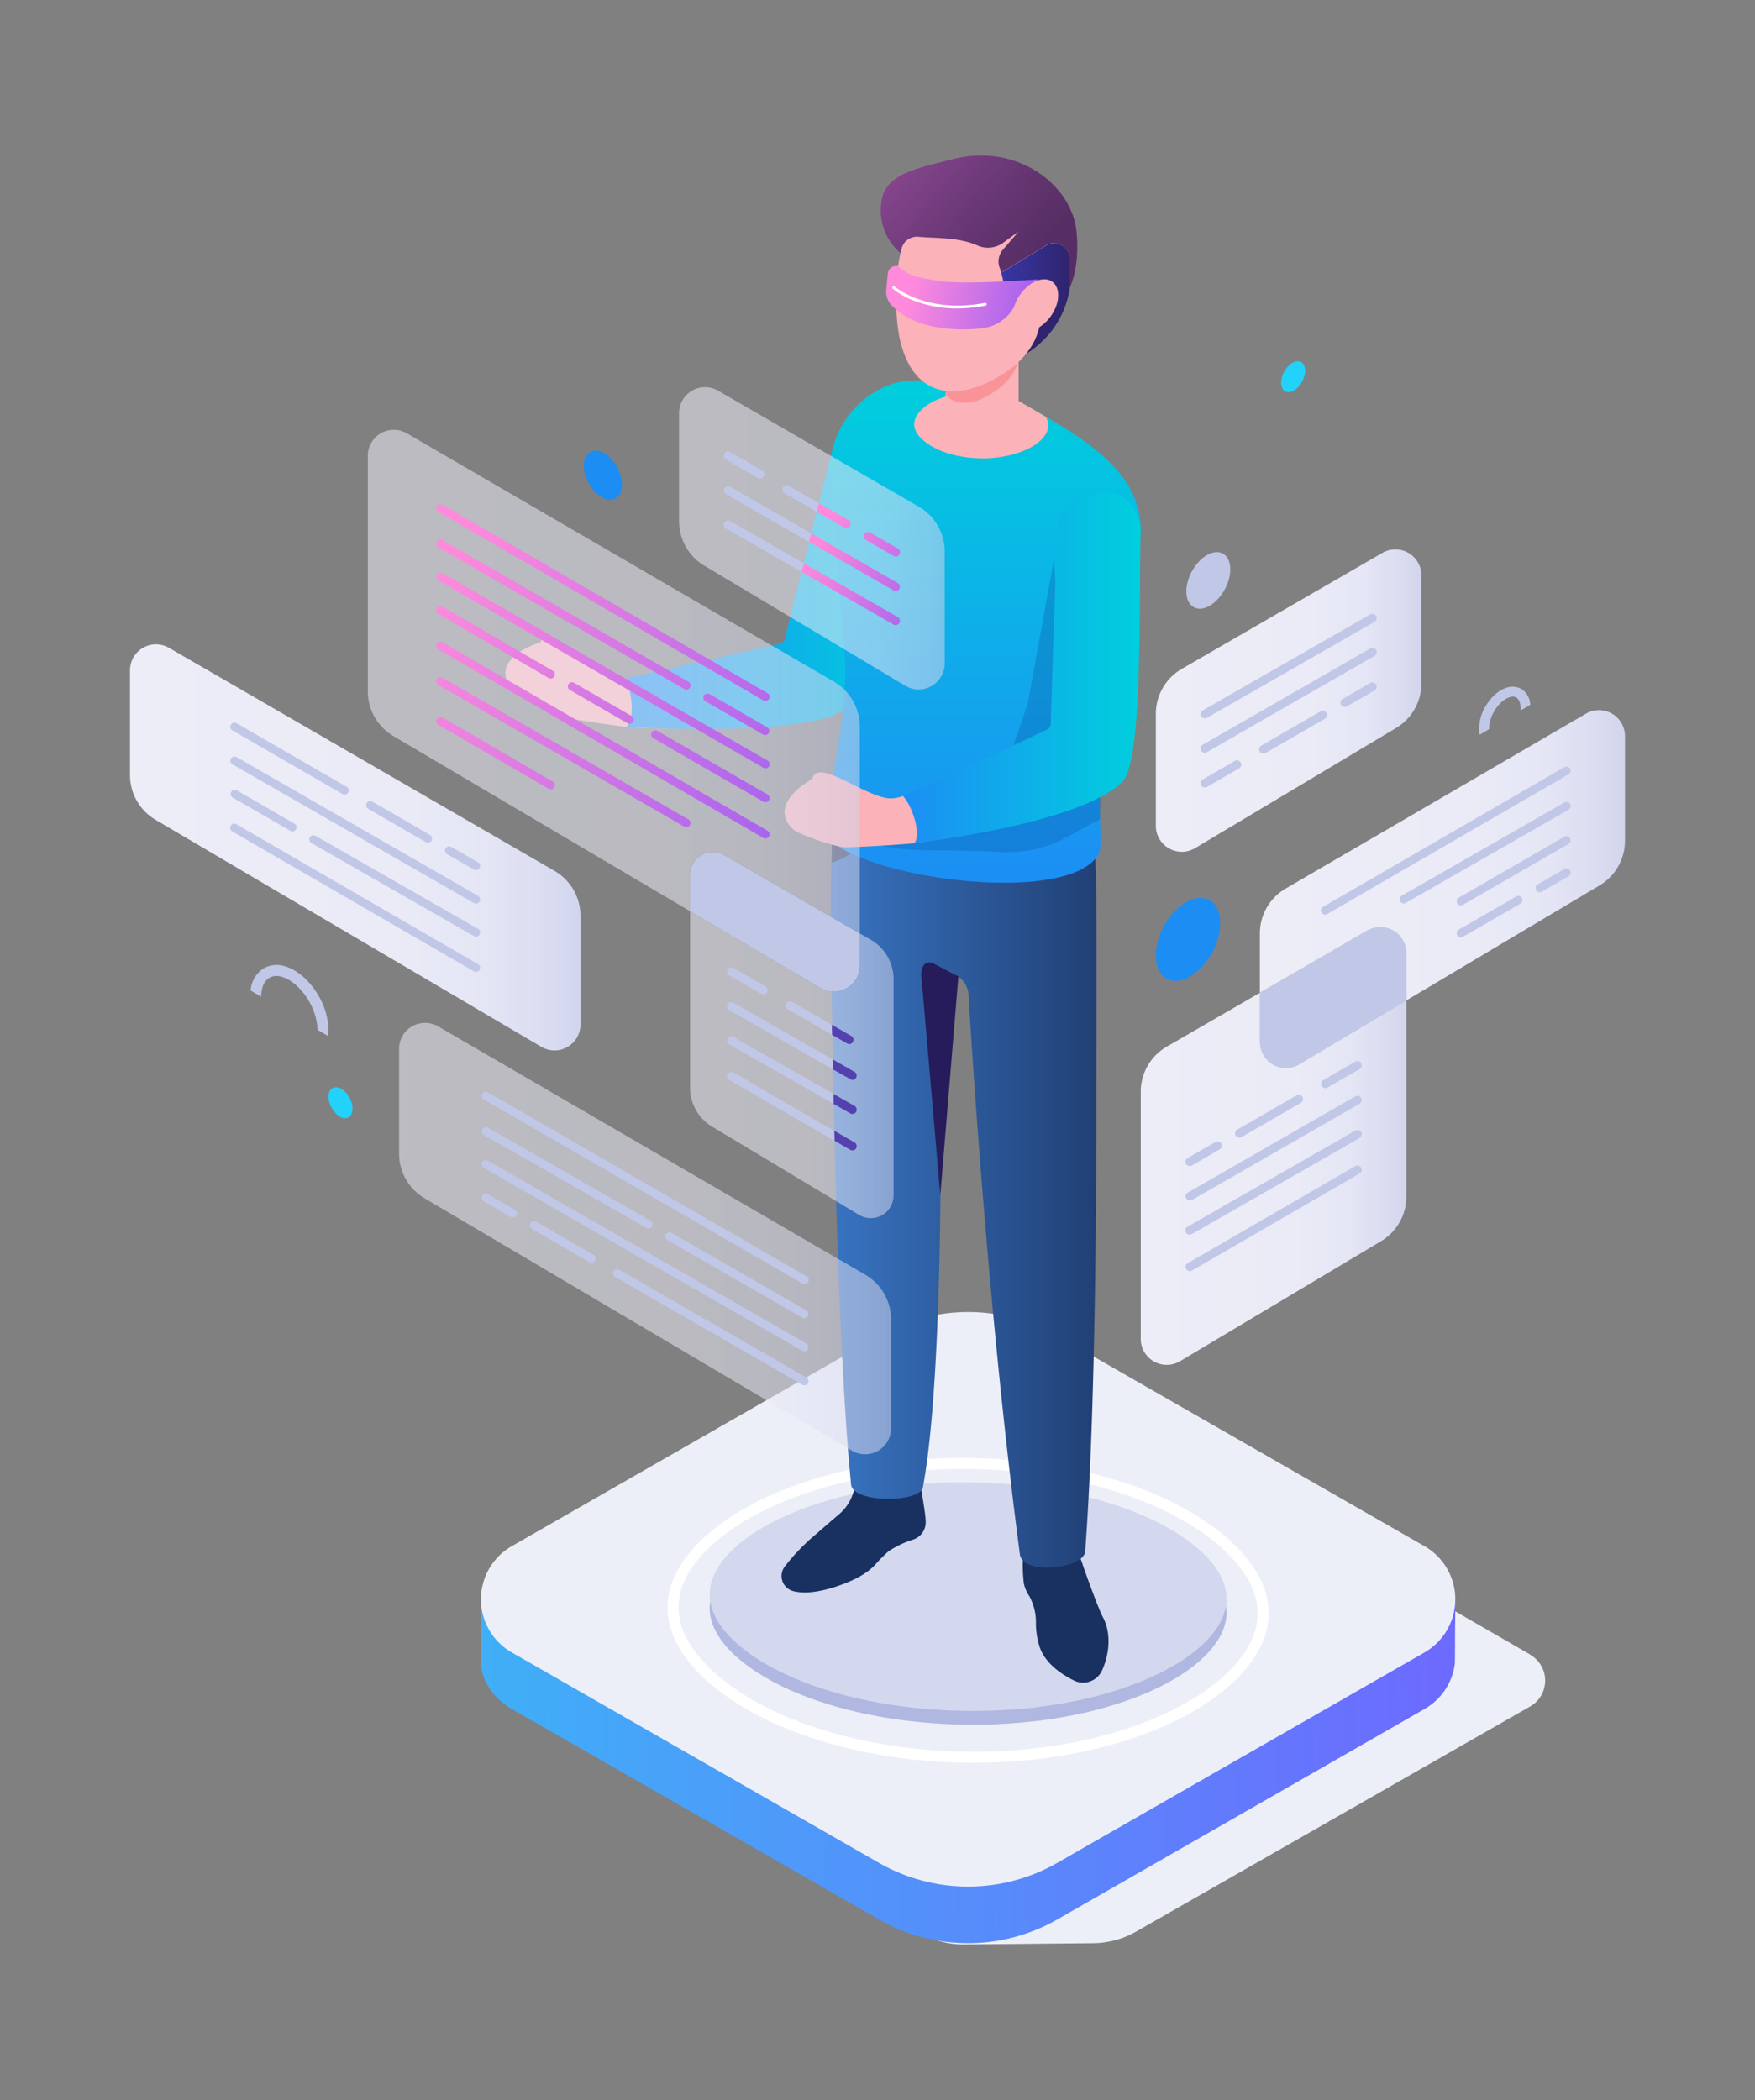 <svg xmlns="http://www.w3.org/2000/svg" xmlns:xlink="http://www.w3.org/1999/xlink" viewBox="0 0 540 646.07"><rect x="0" y="0" width="540" height="646.07" fill="#808080" stroke="none"/><defs><style>.cls-1{isolation:isolate;}.cls-15,.cls-2{mix-blend-mode:multiply;}.cls-3{fill:#edeff8;}.cls-4{fill:url(#linear-gradient);}.cls-5{fill:#fff;}.cls-6{fill:#b0b8e1;}.cls-7{fill:#d3d8ee;}.cls-8{fill:#fbb2b8;}.cls-9{fill:url(#linear-gradient-2);}.cls-10{fill:#193161;}.cls-11{fill:url(#linear-gradient-3);}.cls-12{fill:#323858;}.cls-13{fill:#261b5b;}.cls-14{fill:url(#linear-gradient-4);}.cls-15{fill:#0960ac;opacity:0.35;}.cls-16{fill:#2f246d;}.cls-17{fill:#fa9398;}.cls-18{fill:url(#linear-gradient-5);}.cls-19{fill:url(#linear-gradient-6);}.cls-20{fill:url(#linear-gradient-7);}.cls-21{fill:url(#linear-gradient-8);}.cls-22{fill:url(#linear-gradient-9);}.cls-23{fill:#c1c7e7;}.cls-24,.cls-29,.cls-30,.cls-31{opacity:0.54;}.cls-24{fill:url(#linear-gradient-10);}.cls-25{fill:url(#linear-gradient-11);}.cls-26{fill:url(#linear-gradient-12);}.cls-27{fill:url(#linear-gradient-13);}.cls-28{fill:url(#linear-gradient-14);}.cls-29{fill:url(#linear-gradient-15);}.cls-30{fill:url(#linear-gradient-16);}.cls-31{fill:url(#linear-gradient-17);}.cls-32{fill:url(#linear-gradient-18);}.cls-33{fill:url(#linear-gradient-19);}.cls-34{fill:url(#linear-gradient-20);}.cls-35{fill:url(#linear-gradient-21);}.cls-36{fill:url(#linear-gradient-22);}.cls-37{fill:url(#linear-gradient-23);}.cls-38{fill:url(#linear-gradient-24);}.cls-39{fill:url(#linear-gradient-25);}.cls-40{fill:url(#linear-gradient-26);}.cls-41{fill:url(#linear-gradient-27);}.cls-42{fill:#22d2fb;}.cls-43{fill:#1c8df3;}.cls-44{fill:url(#linear-gradient-28);}.cls-45{fill:url(#linear-gradient-29);}.cls-46{fill:url(#linear-gradient-30);}.cls-47{fill:url(#linear-gradient-31);}.cls-48{fill:#5441af;}</style><linearGradient id="linear-gradient" x1="446.15" y1="502.93" x2="144.81" y2="505.84" gradientUnits="userSpaceOnUse"><stop offset="0" stop-color="#6d6afe"/><stop offset="1" stop-color="#3fb0f7"/></linearGradient><linearGradient id="linear-gradient-2" x1="192.32" y1="176.58" x2="281.3" y2="176.58" gradientUnits="userSpaceOnUse"><stop offset="0" stop-color="#1c8ef4"/><stop offset="1" stop-color="#00cfdd"/></linearGradient><linearGradient id="linear-gradient-3" x1="255.6" y1="364.74" x2="337.41" y2="364.74" gradientUnits="userSpaceOnUse"><stop offset="0" stop-color="#3874c2"/><stop offset="1" stop-color="#214075"/></linearGradient><linearGradient id="linear-gradient-4" x1="302.26" y1="271.56" x2="302.26" y2="115.89" xlink:href="#linear-gradient-2"/><linearGradient id="linear-gradient-5" x1="275.92" y1="45.79" x2="316.17" y2="80.93" gradientUnits="userSpaceOnUse"><stop offset="0" stop-color="#8a4791"/><stop offset="0.63" stop-color="#663672"/><stop offset="1" stop-color="#562e65"/></linearGradient><linearGradient id="linear-gradient-6" x1="308.06" y1="85.57" x2="329.19" y2="85.57" gradientUnits="userSpaceOnUse"><stop offset="0" stop-color="#3836a7"/><stop offset="1" stop-color="#2f246d"/></linearGradient><linearGradient id="linear-gradient-7" x1="277.85" y1="204.98" x2="350.99" y2="204.98" xlink:href="#linear-gradient-2"/><linearGradient id="linear-gradient-8" x1="321.9" y1="97.64" x2="280.27" y2="87.66" gradientUnits="userSpaceOnUse"><stop offset="0" stop-color="#965cf2"/><stop offset="1" stop-color="#ff8adc"/></linearGradient><linearGradient id="linear-gradient-9" x1="40" y1="260.69" x2="178.62" y2="260.69" gradientUnits="userSpaceOnUse"><stop offset="0" stop-color="#ededf8"/><stop offset="0.58" stop-color="#ebebf7"/><stop offset="0.79" stop-color="#e4e6f5"/><stop offset="0.94" stop-color="#d9dbf0"/><stop offset="1" stop-color="#d1d5ed"/></linearGradient><linearGradient id="linear-gradient-10" x1="122.79" y1="381.01" x2="274.19" y2="381.01" xlink:href="#linear-gradient-9"/><linearGradient id="linear-gradient-11" x1="387.68" y1="263.14" x2="500" y2="263.14" xlink:href="#linear-gradient-9"/><linearGradient id="linear-gradient-12" x1="350.99" y1="362.66" x2="432.72" y2="362.66" xlink:href="#linear-gradient-9"/><linearGradient id="linear-gradient-13" x1="387.68" y1="306.89" x2="500" y2="306.89" xlink:href="#linear-gradient-9"/><linearGradient id="linear-gradient-14" x1="355.64" y1="215.55" x2="437.36" y2="215.55" xlink:href="#linear-gradient-9"/><linearGradient id="linear-gradient-15" x1="208.94" y1="165.6" x2="290.67" y2="165.6" xlink:href="#linear-gradient-9"/><linearGradient id="linear-gradient-16" x1="212.33" y1="327.55" x2="274.94" y2="327.55" xlink:href="#linear-gradient-9"/><linearGradient id="linear-gradient-17" x1="113.15" y1="209.7" x2="264.55" y2="209.7" xlink:href="#linear-gradient-9"/><linearGradient id="linear-gradient-18" x1="278.09" y1="230.31" x2="141.78" y2="164.16" xlink:href="#linear-gradient-8"/><linearGradient id="linear-gradient-19" x1="269.88" y1="247.22" x2="133.57" y2="181.07" xlink:href="#linear-gradient-8"/><linearGradient id="linear-gradient-20" x1="264.6" y1="258.09" x2="128.3" y2="191.94" xlink:href="#linear-gradient-8"/><linearGradient id="linear-gradient-21" x1="265.82" y1="255.58" x2="129.52" y2="189.43" xlink:href="#linear-gradient-8"/><linearGradient id="linear-gradient-22" x1="266.98" y1="253.19" x2="130.68" y2="187.04" xlink:href="#linear-gradient-8"/><linearGradient id="linear-gradient-23" x1="253.6" y1="280.77" x2="117.29" y2="214.62" xlink:href="#linear-gradient-8"/><linearGradient id="linear-gradient-24" x1="272.41" y1="242" x2="136.1" y2="175.85" xlink:href="#linear-gradient-8"/><linearGradient id="linear-gradient-25" x1="274.31" y1="238.09" x2="138.01" y2="171.93" xlink:href="#linear-gradient-8"/><linearGradient id="linear-gradient-26" x1="261.46" y1="264.57" x2="125.15" y2="198.41" xlink:href="#linear-gradient-8"/><linearGradient id="linear-gradient-27" x1="257.69" y1="272.34" x2="121.38" y2="206.18" xlink:href="#linear-gradient-8"/><linearGradient id="linear-gradient-28" x1="292.01" y1="188.25" x2="250.78" y2="166.92" xlink:href="#linear-gradient-8"/><linearGradient id="linear-gradient-29" x1="296.48" y1="179.6" x2="255.25" y2="158.27" xlink:href="#linear-gradient-8"/><linearGradient id="linear-gradient-30" x1="296.14" y1="180.26" x2="254.91" y2="158.93" xlink:href="#linear-gradient-8"/><linearGradient id="linear-gradient-31" x1="287.75" y1="196.48" x2="246.52" y2="175.15" xlink:href="#linear-gradient-8"/></defs><g class="cls-1"><g id="Layer_1" data-name="Layer 1"><g class="cls-2"><path class="cls-3" d="M470.8,509l-110-63.43a26.86,26.86,0,0,0-26.68,0L203.7,521.53a9.16,9.16,0,0,0,0,15.93L283,594.6a27.15,27.15,0,0,0,13.54,3.61l39.54-.39a27.29,27.29,0,0,0,13.55-3.61L470.8,525a9.17,9.17,0,0,0,0-15.94Z"/></g><path class="cls-4" d="M447.78,492l-1.87-1a18.7,18.7,0,0,0-7.66-8.17L325.32,418.2a55.27,55.27,0,0,0-54.87,0L157.52,482.91a18.6,18.6,0,0,0-8.33,9.85H148v18.67c0,5.57,4,11.2,9.53,14.38l112.93,64.7a55.2,55.2,0,0,0,54.86,0l112.94-64.71a18.67,18.67,0,0,0,9.38-14c.07-.56.07-11.27.09-11.83C447.78,500,447.78,492,447.78,492Z"/><path class="cls-3" d="M438.25,475.65,325.32,410.94a55.24,55.24,0,0,0-54.87,0l-112.93,64.7a18.84,18.84,0,0,0,0,32.76l112.93,64.7a55.2,55.2,0,0,0,54.86,0l112.94-64.7a18.84,18.84,0,0,0,0-32.76Z"/><path class="cls-5" d="M299.63,542.3c-31.15,0-60.49-8.3-78.47-22.2-8-6.2-17.23-16.16-15.57-28.44,1.69-12.45,14.6-24.76,34.55-32.94,16.24-6.67,35.61-10.19,56-10.19,31.15,0,60.48,8.3,78.47,22.2,8,6.2,17.22,16.16,15.57,28.44-1.69,12.45-14.6,24.77-34.55,32.95C339.38,538.78,320,542.3,299.63,542.3Zm-3.49-90.39c-19.95,0-38.88,3.44-54.72,9.93-18.82,7.72-31,19-32.47,30.27-1.45,10.68,7,19.66,14.27,25.31,17.42,13.46,46,21.5,76.41,21.5,19.95,0,38.87-3.44,54.72-9.93,18.81-7.72,30.95-19,32.47-30.27,1.45-10.68-7-19.66-14.28-25.31C355.13,460,326.56,451.91,296.14,451.91Z"/><path class="cls-6" d="M347.9,522.77c-14.06,5.12-30.82,7.83-48.49,7.83-27,0-52.31-6.36-67.82-17-6.71-4.61-14.43-12-13.07-20.92,1.41-9.22,12.38-18.42,29.35-24.61,14.06-5.12,30.82-7.83,48.48-7.83,27,0,52.32,6.36,67.83,17,6.71,4.61,14.42,12,13.06,20.92C375.84,507.38,364.87,516.58,347.9,522.77Z"/><path class="cls-7" d="M347.9,518.54c-14.06,5.12-30.82,7.83-48.49,7.83-27,0-52.31-6.36-67.82-17-6.71-4.61-14.43-12-13.07-20.92,1.41-9.22,12.38-18.42,29.35-24.61,14.06-5.12,30.82-7.83,48.48-7.83,27,0,52.32,6.36,67.83,17,6.71,4.61,14.42,12,13.06,20.92C375.84,503.15,364.87,512.35,347.9,518.54Z"/><path class="cls-8" d="M193.41,223.7c13.8.81,52.89,1.1,64.15-7.49,5-3.79,21.45-75,21.45-75a3.28,3.28,0,0,0-2.21-4.16l-13.42-3.87a3.28,3.28,0,0,0-4.08,2.3c-1.93,7.27-13,53.48-15,61.9a4.64,4.64,0,0,1-4.13,3.54c-9.26.81-32.49,6.27-47.83,7.81a15.45,15.45,0,0,1-3,0c-7.27-.5-20.15-17.71-23.17-11.07,0,0-15.68,4.48-9,14,1.15,1.63,11.41,8.12,14.82,8.75C178.94,221.77,191.62,223.59,193.41,223.7Z"/><path class="cls-9" d="M192.32,208.74c2.05,3.3,3.18,12.4.41,14.89,0,0,55.15,3.24,66.59-5.09,7.35-5.35,16.29-52,21.61-73.86a12.76,12.76,0,0,0-24.72-6.35c-3.86,14.28-13.37,52.69-14.77,58.36A2,2,0,0,1,239.9,198C236.72,199,192.32,208.74,192.32,208.74Z"/><path class="cls-10" d="M333.14,481.38c-2.36-7.63-8.33-12.57-13.33-11S314.16,479,315,487a10.92,10.92,0,0,0,1.69,4,16.81,16.81,0,0,1,2.06,8.37,23.43,23.43,0,0,0,1.07,7.08c1.61,5.21,6.81,8.66,10.62,10.55a6.39,6.39,0,0,0,8.6-3c2.12-4.51,3.18-11.33.18-16.74C338,495,333.59,482.81,333.14,481.38Z"/><path class="cls-10" d="M273.46,477.19a43.24,43.24,0,0,0-4.26,4.29c-3,3.11-7.08,4.93-11.29,6.41-5.81,2-10.51,2.48-13.85,1.61a4.81,4.81,0,0,1-2.71-7.41,63.68,63.68,0,0,1,9.86-10.22c2.62-2.3,5.06-4.39,7-6.05a14,14,0,0,0,4.87-9.34c.18-2,.43-3.77.74-3.89,7.09-2.69,17.2-1.21,19,2.22,0,0,2,10.55,2,13.15a5.61,5.61,0,0,1-3.56,5.59A30.92,30.92,0,0,0,273.46,477.19Z"/><path class="cls-11" d="M337.4,287.41c0,67,.17,139.76-3.49,189.85-.4,5.43-19.25,7.39-20.1.93C303.21,397.87,298,305.8,298,305.8a7.48,7.48,0,0,0-3.93-5.87l-1.48-.79c-4.08-2.17-4.74.67-4.74,5.29l1.55,52.08s.35,70.35-5.42,101c-.92,4.93-21.53,4.93-22.1-.77C256.29,400.59,255.6,275,255.6,275l.75-26.61c0-1,6-1.23,14.72-1.07,10.51.19,25,1,37.59,1.77C323.64,250,336,251,336,251,337,260.78,337.38,267.77,337.4,287.41Z"/><path class="cls-12" d="M262.51,262a19.63,19.63,0,0,1-6.64,3.35l.48-26.54c0-1,6-1.23,14.72-1.07C272.37,247.54,269.51,256.71,262.51,262Z"/><path class="cls-13" d="M294.89,300.37l-7.76-4c-2-1-4.35.47-3.49,5.49l5.69,65.78Z"/><path class="cls-14" d="M338.32,262.05c-7.41,17.31-75.42,8.32-84.76-5.65l4.9-30.9a104.87,104.87,0,0,0,1.29-27l-4.4-53.56c0-17.19,15.13-29.07,27.61-27.78a27.1,27.1,0,0,1,8,2.06c1,.37,8.63-3.79,9.61-3.28l9.31,5.38,11,6.35c.27.17.57.34.87.51,1.09.61,2.14,1.23,3.16,1.87,13.26,8,26.08,17.49,26.08,33.19L336.36,193.7l1.21,42.12S339.3,259.76,338.32,262.05Z"/><path class="cls-15" d="M338.44,252.12c-9,3.9-15.07,11-32.06,9.93-15-.92-25.79.33-35-1.9l67.78-24.87Z"/><path class="cls-8" d="M321.73,128.18c-.28-.15-.59-.33-.87-.51l-7.44-4.32V90.48H291V122s-1.4.44-2.05.7c-4.41,1.83-7.24,4.5-7.61,7.2s1.65,4.76,3.4,6.1c4,3.12,10.6,5,17.57,5a33.61,33.61,0,0,0,12.58-2.28c4.41-1.8,7.26-4.5,7.61-7.18A5,5,0,0,0,321.73,128.18Z"/><path class="cls-16" d="M307.15,90.68c-5.69,6.79-6.93,15.13-2.75,18.64s11.11,1.4,17.87-5.95a28.65,28.65,0,0,0,6.92-14.86S312.85,83.89,307.15,90.68Z"/><path class="cls-17" d="M291,94.77v25.82c0,2.68,5.46,4.4,9.94,2.58,6.83-2.78,12.48-8.15,12.48-13.94V94.77Z"/><path class="cls-8" d="M276.58,102.93c3.48,18.32,15.61,20.2,27.09,14.83,7.73-3.62,14.38-9.2,16.15-17.27C321,95.27,325,90.32,325.33,86c1.35-16.64-9-27.64-22.8-28.76C271.11,54.69,275.38,96.59,276.58,102.93Z"/><path class="cls-18" d="M331.25,71.43C330,57.17,313.24,43.78,293,49c-10.67,2.75-20.06,4.36-21.67,12.31a17.27,17.27,0,0,0,5.75,16.53l.32-1.35a4.89,4.89,0,0,1,5.34-3.63c5.15.46,12.5.1,18.11,2.7a8,8,0,0,0,8-1l4.6-3.36-4.87,5.62a5.59,5.59,0,0,0-.92,5.76c.16.4.27.87.4,1.3l13.72-8.36a4.88,4.88,0,0,1,7.41,4.17v8.76C330.88,84.56,331.92,79.06,331.25,71.43Z"/><path class="cls-19" d="M321.78,75.58l-13.72,8.36a18.89,18.89,0,0,1,.79,4,4.18,4.18,0,0,0,5.43,3.66A8,8,0,0,0,318,89.49c1.73-2.22,4.53-2.64,4.82-1,.79,4.34.72,6.61.37,7.8a18.52,18.52,0,0,0,6-7.77V79.75A4.88,4.88,0,0,0,321.78,75.58Z"/><path class="cls-15" d="M309.67,235.63c4-.49,10.16,4.25,13.64,2.92l4.52-11.69-3.53-55-8.06,44.61-6.61,19.13S309.63,235.63,309.67,235.63Z"/><path class="cls-8" d="M282.07,259.33c13.67-2.12,51.94-10.07,61.13-20.84,4.06-4.75,5.18-77.83,5.18-77.83a3.27,3.27,0,0,0-3-3.59l-13.93-1a3.29,3.29,0,0,0-3.51,3.12c-.36,7.51-1.4,55-1.64,63.67a4.67,4.67,0,0,1-3.29,4.34c-8.88,2.73-30.44,13-45.12,17.7a15.19,15.19,0,0,1-2.94.67c-7.22,1.05-23.44-13.06-25-5.94,0,0-14.39,7.68-5.81,15.59,1.47,1.35,12.87,5.53,16.33,5.44C267.52,260.49,280.3,259.6,282.07,259.33Z"/><path class="cls-20" d="M277.85,244.93c2.7,2.8,5.73,11.45,3.54,14.48,0,0,51.43-5.92,64-19,6.3-6.55,5-54.27,5.57-76.75a12.77,12.77,0,0,0-25.51-1c-.77,14.78-2,54.33-2.15,60.16a1.93,1.93,0,0,1-1.21,1.64C319.21,226,277.85,244.93,277.85,244.93Z"/><path class="cls-21" d="M276.36,81.87c2.84,2.83,5.91,3.56,12.69,4.59,8,1.21,30.48-.52,30.48-.52l-4.9,4.19a10.91,10.91,0,0,0-2,3.08A13,13,0,0,1,302,101s-18.84,2.73-28-7.44a6.26,6.26,0,0,1-1.31-4.29l.5-5.17a2.53,2.53,0,0,1,2.92-2.25Z"/><path class="cls-8" d="M313.91,90.57c-2.84,4-3,8.76-.43,10.6s7,.09,9.86-3.92,3-8.75.43-10.6S316.75,86.56,313.91,90.57Z"/><path class="cls-5" d="M294.58,94.88A36.72,36.72,0,0,1,282,92.78a24,24,0,0,1-7.32-4,.44.44,0,0,1,0-.6.43.43,0,0,1,.6,0c.1.08,9.84,8.45,27.82,5a.42.42,0,0,1,.49.34.41.41,0,0,1-.33.49A46.27,46.27,0,0,1,294.58,94.88Z"/><path class="cls-22" d="M178.62,281.76v33.4a8,8,0,0,1-12.06,6.89L47.86,252.21A16,16,0,0,1,40,238.44V206.22a8,8,0,0,1,12-6.92l118.65,68.64A16,16,0,0,1,178.62,281.76Z"/><path class="cls-23" d="M146.45,299a1.23,1.23,0,0,1-.64-.17l-74.28-43a1.28,1.28,0,1,1,1.28-2.21l74.28,43a1.28,1.28,0,0,1-.64,2.39Z"/><path class="cls-23" d="M146.45,278a1.23,1.23,0,0,1-.64-.17L71.53,235.15a1.28,1.28,0,0,1,1.28-2.22l74.28,42.67a1.28,1.28,0,0,1-.64,2.39Z"/><path class="cls-23" d="M106,244.44a1.23,1.23,0,0,1-.64-.17L71.53,224.72a1.28,1.28,0,0,1,1.28-2.22l33.86,19.55a1.28,1.28,0,0,1-.64,2.39Z"/><path class="cls-23" d="M131.65,259.24a1.28,1.28,0,0,1-.64-.17L113.3,248.84a1.27,1.27,0,0,1-.47-1.75,1.29,1.29,0,0,1,1.75-.47l17.71,10.23a1.28,1.28,0,0,1-.64,2.39Z"/><path class="cls-23" d="M146.45,267.69a1.23,1.23,0,0,1-.64-.17l-8.24-4.76a1.27,1.27,0,0,1-.47-1.75,1.29,1.29,0,0,1,1.75-.47l8.24,4.76a1.28,1.28,0,0,1-.64,2.39Z"/><path class="cls-23" d="M90,255.78a1.28,1.28,0,0,1-.64-.17L71.61,245.38a1.27,1.27,0,0,1-.47-1.75,1.29,1.29,0,0,1,1.75-.47l17.72,10.23a1.28,1.28,0,0,1,.46,1.75A1.26,1.26,0,0,1,90,255.78Z"/><path class="cls-23" d="M146.45,288.15a1.23,1.23,0,0,1-.64-.17l-50-28.62a1.28,1.28,0,0,1,1.29-2.22l50,28.62a1.28,1.28,0,0,1-.64,2.39Z"/><path class="cls-24" d="M274.19,406v33.4a8,8,0,0,1-12.06,6.89L130.66,368.66a16,16,0,0,1-7.87-13.77V322.67a8,8,0,0,1,12-6.92l131.42,76.39A16,16,0,0,1,274.19,406Z"/><path class="cls-23" d="M149.49,335.86a1.24,1.24,0,0,1,.64.18l98,56.58a1.28,1.28,0,1,1-1.28,2.21l-98-56.58a1.28,1.28,0,0,1,.64-2.39Z"/><path class="cls-23" d="M149.49,356.91a1.24,1.24,0,0,1,.64.18l98,56.26a1.28,1.28,0,1,1-1.28,2.22l-98-56.27a1.28,1.28,0,0,1,.64-2.39Z"/><path class="cls-23" d="M189.91,390.46a1.33,1.33,0,0,1,.64.17l57.58,33.15a1.28,1.28,0,1,1-1.28,2.22l-57.58-33.15a1.27,1.27,0,0,1-.46-1.75A1.26,1.26,0,0,1,189.91,390.46Z"/><path class="cls-23" d="M164.29,375.67a1.23,1.23,0,0,1,.64.17l17.72,10.23a1.27,1.27,0,0,1,.46,1.75,1.3,1.3,0,0,1-1.75.47l-17.71-10.23a1.28,1.28,0,0,1,.64-2.39Z"/><path class="cls-23" d="M149.49,367.22a1.23,1.23,0,0,1,.64.17l8.24,4.76a1.28,1.28,0,1,1-1.28,2.21l-8.24-4.75a1.28,1.28,0,0,1,.64-2.39Z"/><path class="cls-23" d="M206,379.12a1.3,1.3,0,0,1,.64.18l41.43,23.82a1.27,1.27,0,0,1,.47,1.75,1.29,1.29,0,0,1-1.75.47l-41.43-23.83a1.28,1.28,0,0,1,.64-2.39Z"/><path class="cls-23" d="M149.49,346.75a1.33,1.33,0,0,1,.64.17l50,28.63a1.28,1.28,0,0,1-1.28,2.22l-50-28.63a1.28,1.28,0,0,1,.64-2.39Z"/><path class="cls-25" d="M488,219.55l-92.35,53.78a16,16,0,0,0-8,13.82v18.26l33-19.09a8,8,0,0,1,12,6.91v14.59l59.42-35.36A16,16,0,0,0,500,258.69V226.47A8,8,0,0,0,488,219.55Z"/><path class="cls-26" d="M387.68,320.56V305.41L359,322a16,16,0,0,0-8,13.82V411.9a8,8,0,0,0,12.06,6.89l61.8-36.9a16,16,0,0,0,7.87-13.77v-60.3l-33,19.62A8,8,0,0,1,387.68,320.56Z"/><path class="cls-27" d="M420.7,286.32l-33,19.09v15.15a8,8,0,0,0,12.06,6.88l33-19.62V293.23A8,8,0,0,0,420.7,286.32Z"/><path class="cls-23" d="M420.7,286.32l-33,19.09v15.15a8,8,0,0,0,12.06,6.88l33-19.62V293.23A8,8,0,0,0,420.7,286.32Z"/><path class="cls-23" d="M482,235.82a1.23,1.23,0,0,0-.64.17l-74.28,43a1.27,1.27,0,0,0-.47,1.75,1.29,1.29,0,0,0,1.75.47l74.28-43a1.28,1.28,0,0,0-.64-2.39Z"/><path class="cls-23" d="M467.2,275.62a1.33,1.33,0,0,0-.64.17L448.84,286a1.28,1.28,0,0,0,1.28,2.22L467.84,278a1.28,1.28,0,0,0-.64-2.39Z"/><path class="cls-23" d="M482,267.17a1.33,1.33,0,0,0-.64.17l-8.24,4.76a1.28,1.28,0,0,0,1.28,2.22l8.24-4.76a1.28,1.28,0,0,0-.64-2.39Z"/><path class="cls-23" d="M482,246.71a1.23,1.23,0,0,0-.64.17l-50,28.63a1.28,1.28,0,1,0,1.28,2.21l50-28.62a1.28,1.28,0,0,0-.64-2.39Z"/><path class="cls-23" d="M482,257.22a1.33,1.33,0,0,0-.64.17l-32.52,18.77a1.28,1.28,0,0,0-.46,1.75,1.26,1.26,0,0,0,1.74.47l32.52-18.77a1.28,1.28,0,0,0-.64-2.39Z"/><path class="cls-23" d="M419,359.9a1.3,1.3,0,0,1-.66,1.13l-51.55,29.84a1.18,1.18,0,0,1-.66.18,1.3,1.3,0,0,1-1.15-.63,1.35,1.35,0,0,1,.49-1.82L417,358.76A1.32,1.32,0,0,1,419,359.9Z"/><path class="cls-23" d="M419,338.43a1.32,1.32,0,0,1-.67,1.14l-51.54,29.6a1.17,1.17,0,0,1-.66.17,1.27,1.27,0,0,1-1.15-.66,1.31,1.31,0,0,1,.49-1.78L417,337.29A1.32,1.32,0,0,1,419,338.43Z"/><path class="cls-23" d="M419,327.75a1.34,1.34,0,0,1-.67,1.15l-9.87,5.69a1.49,1.49,0,0,1-.63.17,1.34,1.34,0,0,1-1.15-.66,1.29,1.29,0,0,1,.49-1.82L417,326.6A1.33,1.33,0,0,1,419,327.75Z"/><path class="cls-23" d="M381.33,350a1.27,1.27,0,0,0,.66-.17l18.28-10.55a1.32,1.32,0,0,0-1.33-2.29l-18.27,10.55a1.32,1.32,0,0,0,.66,2.46Z"/><path class="cls-23" d="M366.08,358.73a1.34,1.34,0,0,0,.66-.18l8.49-4.91a1.32,1.32,0,1,0-1.32-2.28l-8.5,4.9a1.32,1.32,0,0,0,.67,2.47Z"/><path class="cls-23" d="M366.08,379.83a1.24,1.24,0,0,0,.66-.18l51.55-29.52a1.32,1.32,0,1,0-1.32-2.28l-51.56,29.52a1.32,1.32,0,0,0-.48,1.8A1.3,1.3,0,0,0,366.08,379.83Z"/><path class="cls-28" d="M355.64,219.65v34.41a8,8,0,0,0,12.06,6.88L429.5,224a16,16,0,0,0,7.86-13.77V177a8,8,0,0,0-12-6.91l-61.76,35.7A16,16,0,0,0,355.64,219.65Z"/><path class="cls-23" d="M369.41,230.24a1.32,1.32,0,0,1,.66-1.14l51.54-29.59a1.21,1.21,0,0,1,.67-.18,1.29,1.29,0,0,1,1.15.66,1.31,1.31,0,0,1-.49,1.78l-51.56,29.61A1.31,1.31,0,0,1,369.41,230.24Z"/><path class="cls-23" d="M369.41,240.93a1.3,1.3,0,0,1,.67-1.15l9.87-5.69a1.28,1.28,0,0,1,1.78.49,1.3,1.3,0,0,1-.49,1.81l-9.84,5.69A1.33,1.33,0,0,1,369.41,240.93Z"/><path class="cls-23" d="M407,218.66a1.34,1.34,0,0,0-.66.18l-18.27,10.54a1.32,1.32,0,0,0,1.32,2.29l18.27-10.55a1.32,1.32,0,0,0-.66-2.46Z"/><path class="cls-23" d="M422.28,209.94a1.34,1.34,0,0,0-.66.18l-8.5,4.91a1.32,1.32,0,0,0,1.32,2.29l8.5-4.91a1.32,1.32,0,0,0-.66-2.47Z"/><path class="cls-23" d="M422.28,188.84a1.34,1.34,0,0,0-.66.18l-51.56,29.52a1.32,1.32,0,0,0,1.32,2.29l51.56-29.53a1.32,1.32,0,0,0-.66-2.46Z"/><path class="cls-29" d="M290.67,169.7v34.4A8,8,0,0,1,278.61,211L216.8,174.08a16,16,0,0,1-7.86-13.77V127.09a8,8,0,0,1,12-6.91l61.76,35.69A16,16,0,0,1,290.67,169.7Z"/><path class="cls-23" d="M222.71,140.22a1.34,1.34,0,0,0,.67,1.15l9.87,5.69a1.49,1.49,0,0,0,.63.17,1.34,1.34,0,0,0,1.15-.66,1.3,1.3,0,0,0-.49-1.82l-9.83-5.68A1.33,1.33,0,0,0,222.71,140.22Z"/><path class="cls-30" d="M268,289.14l-3.43-1.95v9.94A8,8,0,0,1,252.49,304l-40.16-23.7v54.32a14,14,0,0,0,6.88,12.05l45.18,27.12a7,7,0,0,0,10.55-6V301.24A14,14,0,0,0,268,289.14Z"/><path class="cls-31" d="M222.84,263.08l41.71,24.11V223.5a16,16,0,0,0-8-13.82L125.17,133.3a8,8,0,0,0-12,6.91v72.45A16,16,0,0,0,121,226.43l91.31,53.89V269.13A7,7,0,0,1,222.84,263.08Z"/><path class="cls-23" d="M264.55,297.13v-9.94l-41.71-24.11a7,7,0,0,0-10.51,6.05v11.19L252.49,304A8,8,0,0,0,264.55,297.13Z"/><path class="cls-32" d="M135.52,155.12a1.24,1.24,0,0,1,.64.18l100,57.95a1.28,1.28,0,1,1-1.28,2.22l-100-58a1.28,1.28,0,0,1,.64-2.39Z"/><path class="cls-33" d="M135.52,176.17a1.24,1.24,0,0,1,.64.18l100,57.63a1.28,1.28,0,1,1-1.28,2.22l-100-57.64a1.28,1.28,0,0,1,.64-2.39Z"/><path class="cls-34" d="M201.63,224.69a1.33,1.33,0,0,1,.64.17l33.86,19.55a1.28,1.28,0,1,1-1.28,2.22L201,227.08a1.28,1.28,0,0,1,.64-2.39Z"/><path class="cls-35" d="M176,209.89a1.3,1.3,0,0,1,.64.18l17.71,10.22a1.28,1.28,0,1,1-1.28,2.22l-17.72-10.23a1.28,1.28,0,0,1,.65-2.39Z"/><path class="cls-36" d="M135.52,186.48a1.23,1.23,0,0,1,.64.17l33.93,19.72a1.28,1.28,0,1,1-1.28,2.22l-33.93-19.72a1.28,1.28,0,0,1,.64-2.39Z"/><path class="cls-37" d="M135.52,220.56a1.23,1.23,0,0,1,.64.17l33.93,19.72a1.29,1.29,0,0,1,.47,1.75,1.27,1.27,0,0,1-1.75.47L134.88,223a1.28,1.28,0,0,1,.64-2.39Z"/><path class="cls-38" d="M217.69,213.35a1.4,1.4,0,0,1,.65.17l17.71,10.23a1.28,1.28,0,1,1-1.28,2.22l-17.72-10.23a1.28,1.28,0,0,1-.46-1.75A1.26,1.26,0,0,1,217.69,213.35Z"/><path class="cls-39" d="M135.52,166a1.24,1.24,0,0,1,.64.18l75.68,43.59a1.27,1.27,0,0,1,.47,1.75,1.29,1.29,0,0,1-1.75.47l-75.68-43.6a1.28,1.28,0,0,1,.64-2.39Z"/><path class="cls-40" d="M135.52,197.44a1.24,1.24,0,0,1,.64.18l100,57.95a1.28,1.28,0,1,1-1.28,2.22l-100-58a1.28,1.28,0,0,1,.64-2.39Z"/><path class="cls-41" d="M135.52,208.33a1.24,1.24,0,0,1,.64.18l75.68,43.59a1.27,1.27,0,0,1,.47,1.75,1.29,1.29,0,0,1-1.75.47l-75.68-43.6a1.28,1.28,0,0,1,.64-2.39Z"/><path class="cls-23" d="M223.68,298.93a1.33,1.33,0,0,0,.66,1.15l9.88,5.69a1.45,1.45,0,0,0,.62.17,1.35,1.35,0,0,0,1.16-.66,1.31,1.31,0,0,0-.49-1.82l-9.84-5.68A1.33,1.33,0,0,0,223.68,298.93Z"/><path class="cls-23" d="M366.84,175.57c2.54-4.51,6.82-6.84,9.56-5.19s2.89,6.65.34,11.16c-2.24,4-6.48,7-9.56,5.19C364.44,185.08,364.29,180.08,366.84,175.57Z"/><path class="cls-42" d="M395.18,114.26c1.39-2.47,3.73-3.74,5.23-2.84s1.58,3.63.18,6.1c-1.22,2.17-3.54,3.85-5.22,2.83C393.87,119.45,393.79,116.72,395.18,114.26Z"/><path class="cls-42" d="M107.49,337.61c-1.4-2.46-3.74-3.73-5.23-2.83s-1.58,3.63-.19,6.1c1.23,2.17,3.54,3.85,5.23,2.83C108.79,342.81,108.88,340.08,107.49,337.61Z"/><path class="cls-43" d="M189.8,143.6c-2.21-3.91-5.92-5.92-8.29-4.49s-2.51,5.75-.3,9.66c1.94,3.45,5.62,6.11,8.29,4.5C191.87,151.84,192,147.51,189.8,143.6Z"/><path class="cls-43" d="M358.3,284.62c3.73-6.62,10-10,14-7.61s4.24,9.75.5,16.37c-3.29,5.83-9.51,10.33-14,7.61C354.79,298.57,354.56,291.24,358.3,284.62Z"/><path class="cls-23" d="M101,318.76l-3.28-1.93a19,19,0,0,0-2.54-8.63c-2.23-3.93-5.51-6.9-8.62-7.72a4.6,4.6,0,0,0-3.73.38c-1.55.91-2.43,3-2.47,5.78l-3.23-1.89a8.72,8.72,0,0,1,3.94-6.8,8.16,8.16,0,0,1,6.37-.75c4,1.08,8,4.57,10.69,9.34A21.11,21.11,0,0,1,101,318.76Z"/><path class="cls-23" d="M470.83,216.55a5.94,5.94,0,0,0-2.67-4.56,5.57,5.57,0,0,0-4.3-.51c-2.58.7-5.15,2.93-6.88,6a13.46,13.46,0,0,0-1.83,7.81l.08.78,2.94-1.73V224a11.15,11.15,0,0,1,1.5-5.06c1.32-2.32,3.23-4,5-4.5a2.35,2.35,0,0,1,1.91.17c.79.47,1.25,1.6,1.27,3.13v.87l3-1.77Z"/><path class="cls-23" d="M224.68,149.76a1.31,1.31,0,1,0-1.31,2.28l25.57,14.69.67-2.65Z"/><path class="cls-44" d="M275.58,181.81a1.28,1.28,0,0,0,1.15-.66,1.31,1.31,0,0,0-.49-1.78l-26.63-15.29-.67,2.65,26,14.91A1.17,1.17,0,0,0,275.58,181.81Z"/><path class="cls-23" d="M242.71,149.47a1.32,1.32,0,0,0-1.32,2.29l9.89,5.71.67-2.67Z"/><path class="cls-45" d="M260.32,162.49A1.32,1.32,0,0,0,261,160l-9-5.22-.67,2.67,8.38,4.84A1.34,1.34,0,0,0,260.32,162.49Z"/><path class="cls-46" d="M266.42,166.12l8.5,4.9a1.32,1.32,0,0,0,1.81-.48,1.31,1.31,0,0,0-.49-1.8l-8.49-4.91a1.32,1.32,0,0,0-1.33,2.29Z"/><path class="cls-47" d="M276.24,189.84,247.3,173.26l-.67,2.67,28.29,16.2a1.32,1.32,0,1,0,1.32-2.29Z"/><path class="cls-23" d="M224.69,160.32a1.32,1.32,0,1,0-1.33,2.28l23.27,13.33.67-2.67Z"/><path class="cls-23" d="M225.65,329.94a1.31,1.31,0,0,0-1.32,2.27L256.8,351l-.08-3.07Z"/><path class="cls-48" d="M262.94,351.47l-6.22-3.59.08,3.07,4.82,2.79a1.17,1.17,0,0,0,.66.17,1.31,1.31,0,0,0,1.15-.63A1.33,1.33,0,0,0,262.94,351.47Z"/><path class="cls-23" d="M225.65,308.47a1.31,1.31,0,1,0-1.31,2.28L256.27,329l-.08-3.07Z"/><path class="cls-48" d="M262.28,332.21a1.27,1.27,0,0,0,1.15-.67,1.31,1.31,0,0,0-.49-1.78l-6.75-3.85.08,3.07,5.35,3A1.18,1.18,0,0,0,262.28,332.21Z"/><path class="cls-23" d="M243.68,308.18a1.34,1.34,0,0,0-1.81.49,1.31,1.31,0,0,0,.49,1.8L256,318.35l-.08-3.09Z"/><path class="cls-48" d="M261.29,321.2a1.32,1.32,0,0,0,.66-2.47l-6-3.47.08,3.09,4.62,2.67A1.31,1.31,0,0,0,261.29,321.2Z"/><path class="cls-23" d="M225.65,319a1.31,1.31,0,0,0-1.8.48,1.32,1.32,0,0,0,.48,1.81l32.19,18.3-.07-3.08Z"/><path class="cls-48" d="M262.28,342.7a1.34,1.34,0,0,0,1.15-.66,1.32,1.32,0,0,0-.49-1.81l-6.49-3.69.07,3.08,5.1,2.9A1.34,1.34,0,0,0,262.28,342.7Z"/></g></g></svg>